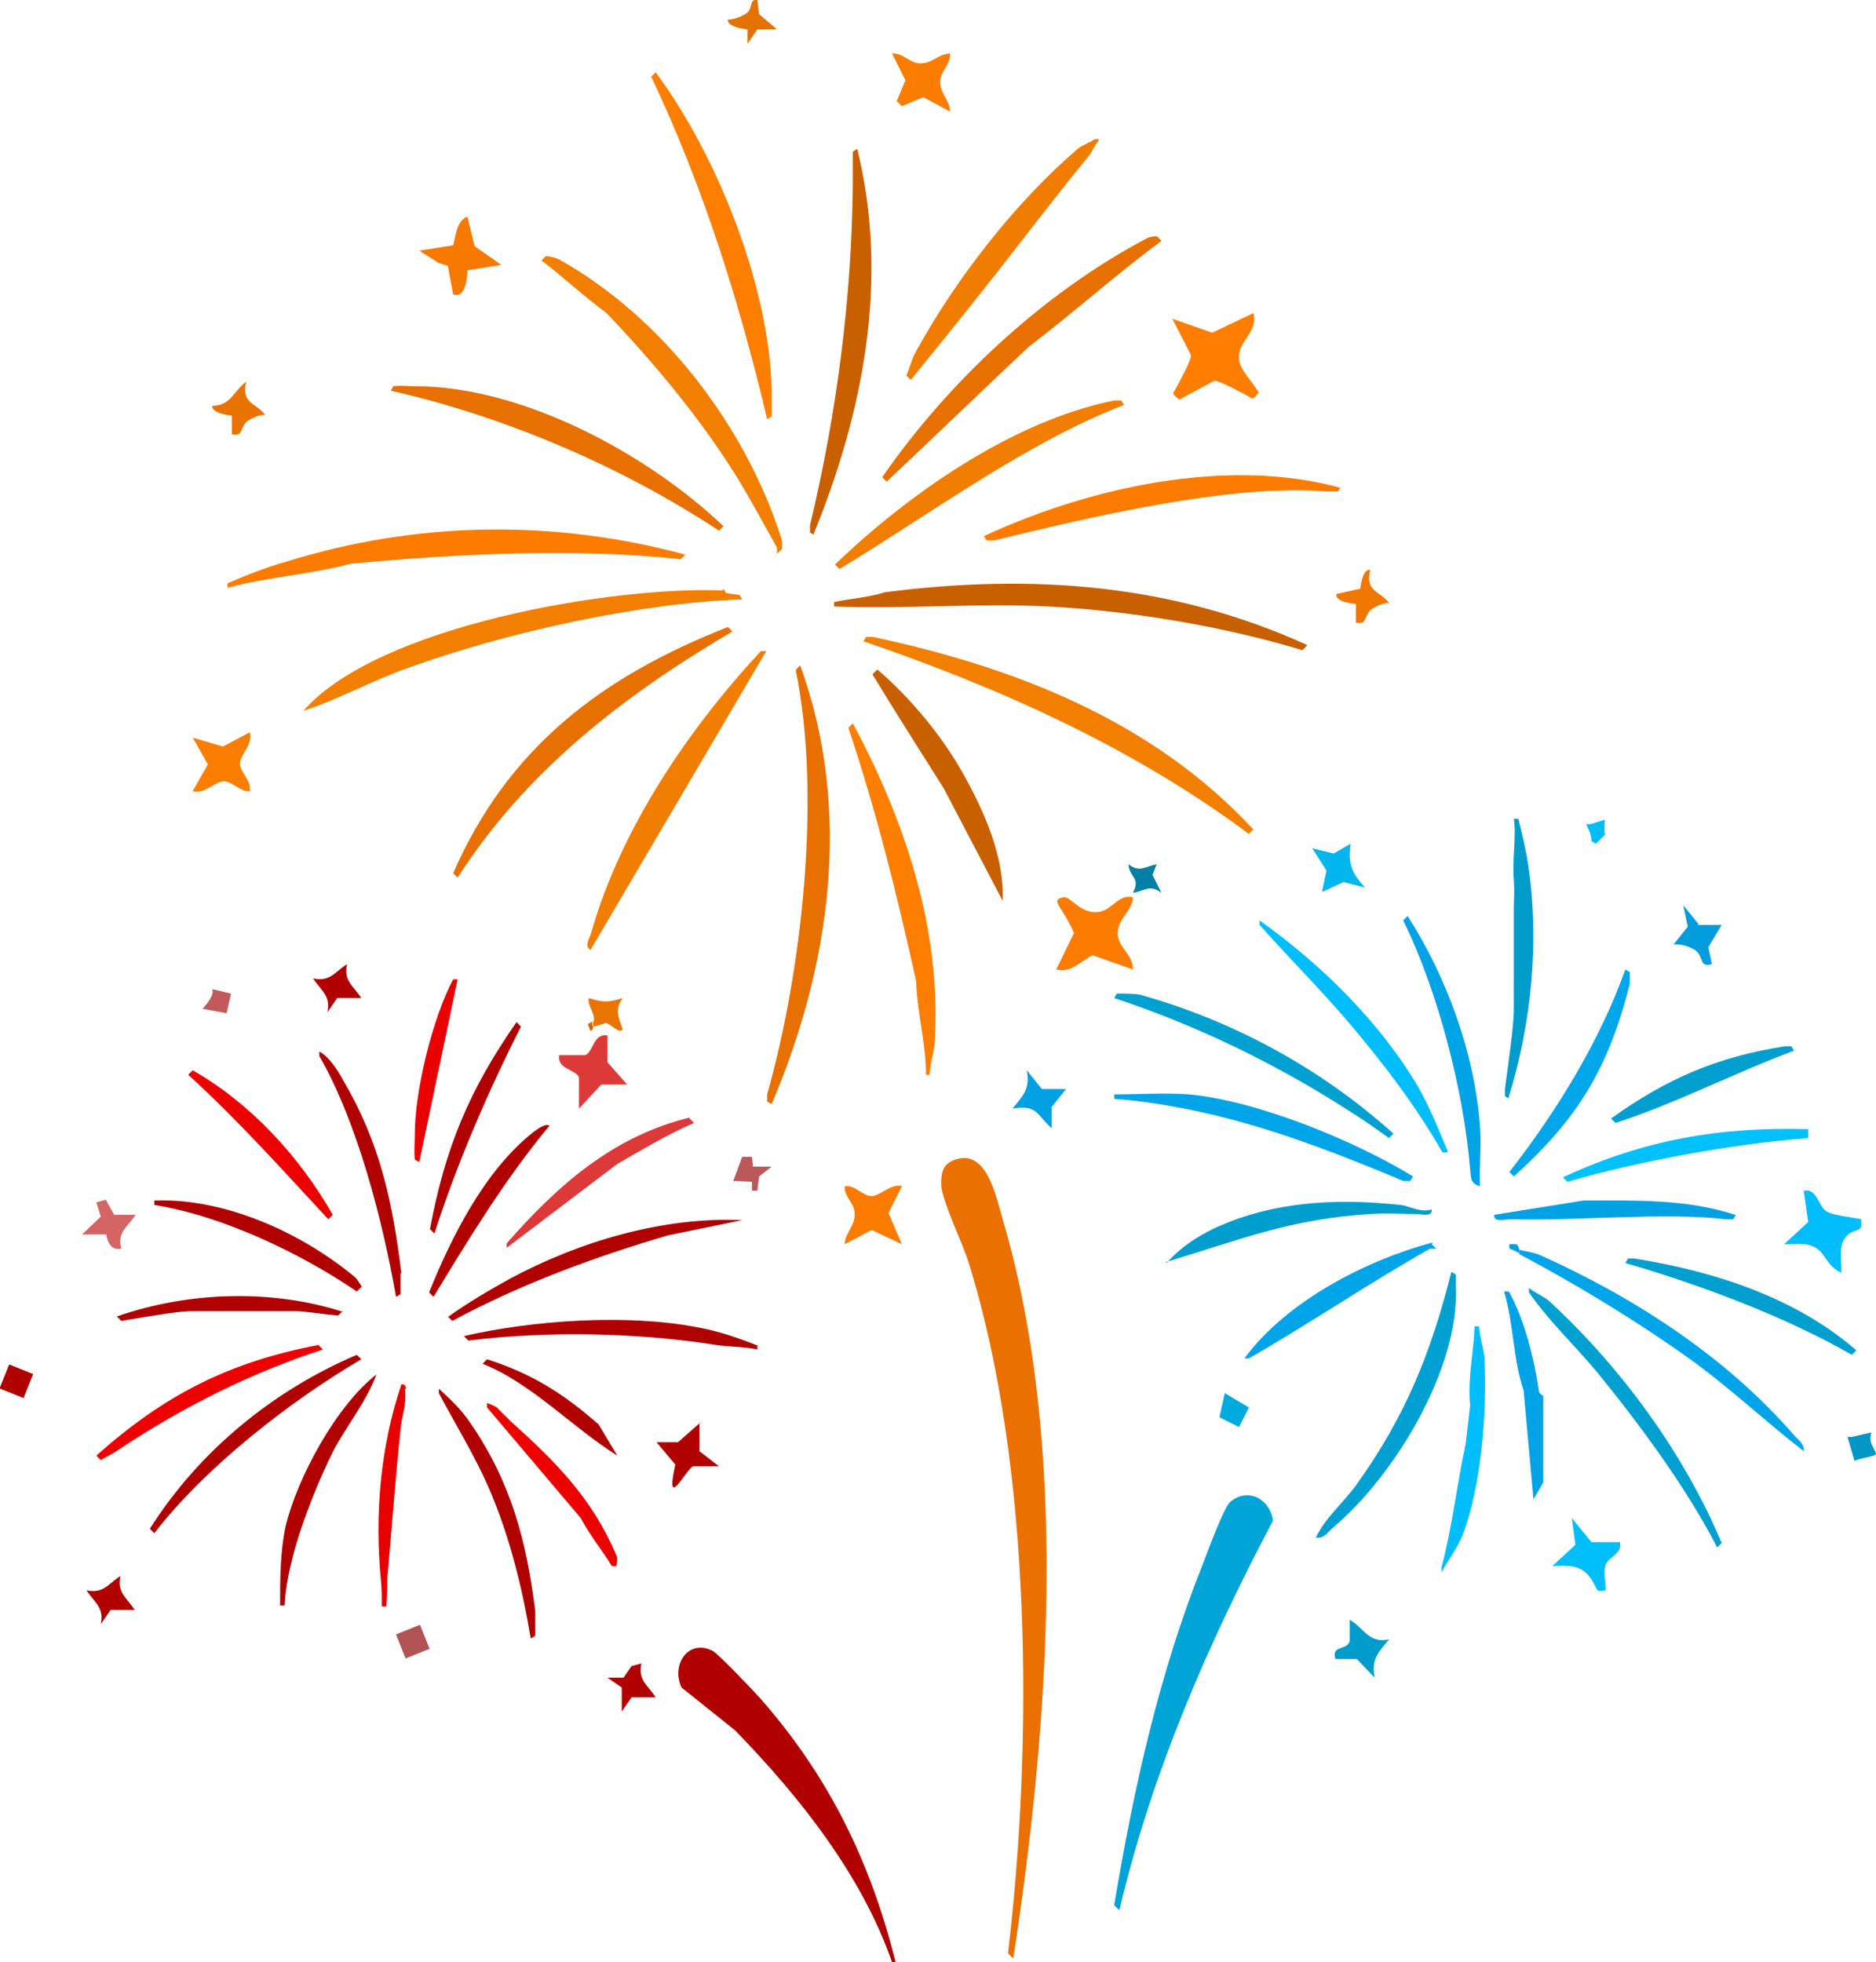 <?xml version="1.0" encoding="UTF-8"?>
<svg xmlns="http://www.w3.org/2000/svg" id="Layer_1" data-name="Layer 1" width="21.03" height="22" viewBox="0 0 21.03 22">
  <defs>
    <style>
      .cls-1 {
        fill: #ea7000;
      }

      .cls-2 {
        fill: #dd3939;
      }

      .cls-3 {
        fill: #fe7e00;
      }

      .cls-4 {
        fill: #ea7400;
      }

      .cls-5 {
        fill: #fb7c00;
      }

      .cls-6 {
        fill: #00a7eb;
      }

      .cls-7 {
        fill: #bb5858;
      }

      .cls-8 {
        fill: #009ece;
      }

      .cls-9 {
        fill: #00a3e6;
      }

      .cls-10 {
        fill: #e70000;
      }

      .cls-11 {
        fill: #00a4d6;
      }

      .cls-12 {
        fill: #00a0d1;
      }

      .cls-13 {
        fill: #00aadf;
      }

      .cls-14 {
        fill: #ec0000;
      }

      .cls-15 {
        fill: #c96000;
      }

      .cls-16 {
        fill: #00a0e3;
      }

      .cls-17 {
        fill: #e47200;
      }

      .cls-18 {
        fill: #fc7e00;
      }

      .cls-19 {
        fill: #00bcf8;
      }

      .cls-20 {
        fill: #ef0000;
      }

      .cls-21 {
        fill: #009ddf;
      }

      .cls-22 {
        fill: #e97200;
      }

      .cls-23 {
        fill: #00a2e4;
      }

      .cls-24 {
        fill: #fd7e00;
      }

      .cls-25 {
        fill: #009dcc;
      }

      .cls-26 {
        fill: #00b6ec;
      }

      .cls-27 {
        fill: #f07700;
      }

      .cls-28 {
        fill: #00befb;
      }

      .cls-29 {
        fill: #f77900;
      }

      .cls-30 {
        fill: #d06500;
      }

      .cls-31 {
        fill: #00a3e5;
      }

      .cls-32 {
        fill: #00a1d2;
      }

      .cls-33 {
        fill: #ff7e00;
      }

      .cls-34 {
        fill: #c25a5a;
      }

      .cls-35 {
        fill: #f37f00;
      }

      .cls-36 {
        fill: #d46363;
      }

      .cls-37 {
        fill: #e87000;
      }

      .cls-38 {
        fill: #fb7b00;
      }

      .cls-39 {
        fill: #0096c5;
      }

      .cls-40 {
        fill: #f07d00;
      }

      .cls-41 {
        fill: #b25353;
      }

      .cls-42 {
        fill: #009cdc;
      }

      .cls-43 {
        fill: #ea0000;
      }

      .cls-44 {
        fill: #009fcf;
      }

      .cls-45 {
        fill: #00c1fb;
      }

      .cls-46 {
        fill: #f27f00;
      }

      .cls-47 {
        fill: #b00000;
      }

      .cls-48 {
        fill: #0080a6;
      }

      .cls-49 {
        fill: #fa7c00;
      }

      .cls-50 {
        fill: #fd7c00;
      }

      .cls-51 {
        fill: #f17e00;
      }

      .cls-52 {
        fill: #d56464;
      }

      .cls-53 {
        fill: #de3939;
      }

      .cls-54 {
        fill: #00bff8;
      }

      .cls-55 {
        fill: #00a5e9;
      }
    </style>
  </defs>
  <path class="cls-1" d="M11.35,21.95l-.05-.05c.28-2.36.27-5.46-.44-7.74-.07-.23-.3-.69-.31-.88,0-.16.03-.25.2-.29.32-.07.42.44.49.68.75,2.54.52,5.68.12,8.28Z"></path>
  <path class="cls-11" d="M12.54,21.41l-.05-.05c.22-1.31.5-2.59,1-3.84.05-.13.23-.62.3-.68.2-.17.45-.03.48.21-.73,1.38-1.36,2.83-1.72,4.36Z"></path>
  <path class="cls-47" d="M10.05,22h-.05c-.34-.98-1.04-1.86-1.76-2.6l-.6-.48c-.12-.26.08-.55.35-.41.06.03.47.46.54.54.77.88,1.23,1.83,1.51,2.95Z"></path>
  <path class="cls-15" d="M14.65,7.24l-.05.05c-.89-.27-1.92-.44-2.84-.49-.79-.04-1.61.03-2.41,0v-.05c.19-.04.38-.05.57-.11,1.64-.21,3.21-.1,4.73.59Z"></path>
  <path class="cls-50" d="M7.68,6.22l-.05.05c-1.2-.13-2.5-.06-3.7.05-.44.12-.94.15-1.38.27v-.05c.21-.09.43-.18.65-.24,1.47-.46,3.01-.48,4.49-.08Z"></path>
  <path class="cls-35" d="M9.78,7.14c1.6.34,3.14.94,4.27,2.16l-.05.05c-1.3-.97-2.8-1.64-4.32-2.16l.03-.05h.08Z"></path>
  <path class="cls-37" d="M8.65,12.38l-.05-.03v-.08c.39-1.38.61-3.35.32-4.76l.05-.05c.59,1.62.34,3.37-.32,4.92Z"></path>
  <path class="cls-46" d="M8.11,6.6l.03.05.15.02.03.05c-1.15.04-2.65.37-3.75.77-.4.14-.77.35-1.17.48.84-.96,3.48-1.4,4.7-1.35Z"></path>
  <path class="cls-15" d="M9.13,6l-.05-.03v-.08c.3-1.25.47-2.56.48-3.84,0-.12,0-.23,0-.35l.05-.03c.36,1.46.07,2.95-.49,4.32Z"></path>
  <path class="cls-46" d="M8.76,6.16l-.05.05s0-.05,0-.07c-.14-.25-.28-.51-.43-.76-.42-.68-.93-1.29-1.48-1.87-.26-.19-.48-.4-.73-.59l.05-.05s.09.01.15.04c1.16.65,2.09,1.87,2.49,3.13.02.05,0,.09.01.12Z"></path>
  <path class="cls-37" d="M8.16,7.03l.05.05c-1.22.72-2.31,1.56-3.08,2.76l-.05-.05c.62-1.42,1.68-2.21,3.08-2.76Z"></path>
  <path class="cls-37" d="M4.65,4.33c1.21,0,2.61.76,3.46,1.57l-.05.05c-1.09-.72-2.4-1.28-3.68-1.57l.03-.05c.08-.01.16,0,.24,0Z"></path>
  <path class="cls-37" d="M12.97,2.65l.05.05c-.51.38-.98.8-1.49,1.19-.53.5-1.06,1.01-1.59,1.51l-.05-.05c.74-1.07,1.81-2.07,2.97-2.68.04-.02.09-.02.11-.02Z"></path>
  <path class="cls-3" d="M8.65,4.38c0,.1,0,.2,0,.29l-.05.03c-.31-1.31-.72-2.62-1.3-3.84l.05-.05c.69.93,1.28,2.41,1.3,3.57Z"></path>
  <path class="cls-50" d="M15.03,5.46l-.03.05h-.13c-1.07-.09-2.66.29-3.73.55h-.08s-.03-.05-.03-.05c1.19-.55,2.73-.89,4-.54Z"></path>
  <path class="cls-24" d="M10.43,12.05h-.05c0-.36-.1-.7-.11-1.05-.21-.95-.45-1.92-.76-2.84l.05-.05c.58,1.08.99,2.3.92,3.54,0,.13-.05.24-.06.4Z"></path>
  <path class="cls-51" d="M8.59,7.3l-1.97,3.35c-.08-.04,0-.15.01-.2.33-1.16,1.09-2.28,1.9-3.15h.05Z"></path>
  <path class="cls-51" d="M12.49,4.49h.08s.03.05.03.05c-1.09.42-2.18,1.23-3.19,1.84l-.05-.05c.82-.79,1.99-1.61,3.13-1.84Z"></path>
  <path class="cls-40" d="M12.32,1.57c-.05.06-.09.16-.14.21-.41.5-.79,1.01-1.19,1.51-.26.33-.52.65-.78.97l-.05-.05c.04-.09.06-.19.12-.29.44-.8,1.11-1.66,1.8-2.25.06-.05.14-.07.19-.11h.05Z"></path>
  <path class="cls-15" d="M9.84,7.51c.37.32.72.74.96,1.17s.46.93.44,1.42l-.66-1.26c-.27-.43-.54-.85-.8-1.28l.05-.05Z"></path>
  <path class="cls-55" d="M20.22,16.27c-.44-.34-.85-.73-1.3-1.05-.59-.42-1.25-.82-1.89-1.16v-.05c.05.02.13.02.23.06,1.05.47,2.09,1.14,2.85,2.02.05.06.12.09.11.19Z"></path>
  <path class="cls-32" d="M16.32,14.43c.04.92-.69,2.12-1.38,2.7-.06.05-.09.12-.19.11.11-.23.31-.39.46-.6.55-.77.83-1.47,1.06-2.38l.05.03s0,.09,0,.13Z"></path>
  <path class="cls-12" d="M19.3,17.3l-.05.05c-.35-.68-.87-1.38-1.35-1.97-.25-.3-.54-.57-.76-.89v-.05c.07.06.18.1.24.16.8.74,1.5,1.7,1.92,2.7Z"></path>
  <path class="cls-33" d="M13.13,3.57l.46.16.46-.22c.06.21-.18.32-.16.51,0,.12.16.27.22.38-.08.1-.06.07-.14.03s-.31-.17-.36-.16l-.39.21c-.1-.08-.07-.06-.03-.14s.17-.31.16-.36l-.21-.41Z"></path>
  <path class="cls-12" d="M12.59,11.14s.11,0,.18.01c1.05.29,2.04.83,2.85,1.56l-.05.05c-.15-.11-.31-.22-.47-.32-.81-.52-1.7-.95-2.61-1.25l.03-.05h.08Z"></path>
  <path class="cls-55" d="M15.84,13.19l-.03.05h-.08c-.62-.26-1.28-.52-1.93-.69-.41-.11-.89-.2-1.31-.23v-.05c.26,0,.58-.02.84,0,.76.07,1.86.52,2.51.92Z"></path>
  <path class="cls-25" d="M16.92,12.32l-.05-.03v-.08c.03-.23.1-.7.1-.89v-1.14c0-.11.01-.15,0-.32-.02-.21.03-.48,0-.68h.05c.04.15.09.37.11.51.13.86.04,1.78-.22,2.62Z"></path>
  <path class="cls-8" d="M13.08,14.16c.18-.21.44-.36.7-.46.61-.24,1.28-.26,1.92-.19.1.01.22.09.35.05.01.09-.12.05-.19.05-.16,0-.33-.01-.49,0-.92.06-1.44.28-2.3.54Z"></path>
  <path class="cls-47" d="M5.03,14.76c.19-.14.48-.31.68-.42.78-.42,1.72-.7,2.61-.66l-.83.17c-.82.24-1.66.55-2.42.96l-.05-.05Z"></path>
  <path class="cls-9" d="M15.78,10.27c.44.69.75,1.54.81,2.35.02.22-.01.45,0,.68-.11-.03-.1-.1-.11-.19-.07-.87-.36-2-.75-2.79l.05-.05Z"></path>
  <path class="cls-45" d="M20.27,12.65v.11c-.82.06-1.91.26-2.7.49l-.05-.05c.9-.42,1.76-.57,2.76-.54Z"></path>
  <path class="cls-28" d="M16.22,12.92h-.05c-.31-.54-.68-1.02-1.08-1.49-.31-.36-.65-.7-.97-1.06v-.05c.69.49,1.35,1.14,1.78,1.87.13.23.23.48.33.72Z"></path>
  <path class="cls-6" d="M18.27,11.03c-.24.95-.58,1.51-1.3,2.16l-.05-.05c.53-.68,1.01-1.46,1.3-2.27l.05.03v.13Z"></path>
  <path class="cls-47" d="M4,15.19l.05.05c-.8.47-1.75,1.21-2.32,1.95l-.05-.05c.55-.87,1.38-1.55,2.32-1.95Z"></path>
  <path class="cls-47" d="M8.49,15.08v.05c-.12-.03-.33-.03-.46-.05-.88-.14-1.89-.16-2.78-.05l-.05-.05c.78-.18,1.83-.25,2.61-.1.23.04.47.12.69.21Z"></path>
  <path class="cls-23" d="M19.46,13.62l-.03.05h-.08c-.71-.08-1.66.02-2.41,0-.07,0-.2.04-.19-.05l1-.16c.58,0,1.15-.02,1.7.16Z"></path>
  <path class="cls-28" d="M16.16,17.62v-.05c.12-.45.17-.92.27-1.38l.05-.43c-.03-.31.04-.59.05-.89h.05c.01.13.05.24.06.35.03.6-.03,1.42-.24,1.98-.06.16-.17.29-.24.43Z"></path>
  <path class="cls-5" d="M12.7,10.05c0,.17-.17.24-.17.41s.17.23.17.41l-.45-.16c-.15.07-.23.2-.41.16l.2-.41c-.04-.09-.09-.18-.15-.27-.04-.07-.07-.11.03-.13.08-.02.2.21.42.16.13-.03.21-.2.36-.16Z"></path>
  <path class="cls-44" d="M18.32,14.11c.88.14,1.8.43,2.49,1.03l-.05.05c-.77-.44-1.69-.78-2.54-1.03l.03-.05h.08Z"></path>
  <path class="cls-47" d="M6,18.05v.29s-.05.03-.05.03c-.1-.59-.24-1.16-.48-1.71-.16-.36-.37-.7-.55-1.04v-.05c.13.12.24.22.35.38.46.67.63,1.32.73,2.11Z"></path>
  <path class="cls-55" d="M16.05,13.95l.05.05s-.05,0-.07,0c-.69.39-1.35.84-2.03,1.23h-.05c.47-.64,1.36-1.1,2.11-1.3Z"></path>
  <path class="cls-20" d="M3.57,15.08l.05.05c-.8.26-1.56.64-2.27,1.11-.07.05-.17.1-.22.13l-.05-.05c.75-.67,1.48-1.05,2.49-1.24Z"></path>
  <path class="cls-47" d="M4.49,14.27v.24s-.05.03-.05.03c-.15-.85-.43-1.95-.86-2.7v-.05c.11.06.2.2.26.31.42.71.56,1.37.66,2.18Z"></path>
  <path class="cls-47" d="M3.19,18h-.05c0-.3,0-.59.06-.88.13-.55.57-1.36,1.02-1.71-.11.3-.33.57-.48.85-.16.32-.33.74-.43,1.09-.06.22-.11.43-.12.66Z"></path>
  <path class="cls-47" d="M5.84,11.51c-.37.73-.72,1.54-.97,2.32l-.05-.05c.17-.91.44-1.56.97-2.32l.05.05Z"></path>
  <path class="cls-44" d="M20,11.73h.08s.03.05.03.05c-.67.25-1.32.59-2,.81l-.05-.05c.63-.45,1.19-.69,1.95-.81Z"></path>
  <path class="cls-47" d="M4.05,14.43l-.05.05c-.63-.43-1.51-.85-2.27-.97v-.05c.79-.03,1.65.36,2.25.86.04.04.06.09.08.11Z"></path>
  <path class="cls-47" d="M3.84,14.7l-.05.05c-.11-.01-.4-.05-.46-.05h-1.19c-.15,0-.6.08-.78.11l-.05-.05c.8-.28,1.74-.31,2.54-.05Z"></path>
  <path class="cls-2" d="M7.73,12.54l.05.05c-.3.13-.58.3-.86.46l-1.24.94v-.05c.57-.65,1.19-1.2,2.05-1.41Z"></path>
  <path class="cls-10" d="M4.54,15.57c.02.2-.04.31-.05.46-.06.56-.1,1.13-.15,1.69,0,.1,0,.19-.01.29h-.05c0-.1,0-.19-.01-.29-.07-.73-.01-1.49.23-2.2.04,0,.05.02.05.05Z"></path>
  <path class="cls-14" d="M3.73,13.62l-.05.05c-.53-.57-.99-1.09-1.57-1.62l.05-.05c.65.37,1.2.97,1.57,1.62Z"></path>
  <path class="cls-31" d="M16.92,14.49c.17.31.28.75.33,1.1,0,.03.03.05.05.06v.97l-.11.19-.11-1.22c-.12-.35-.11-.75-.22-1.11h.05Z"></path>
  <path class="cls-47" d="M4.86,14.54l-.05-.05c.25-.62.62-1.36,1.16-1.79.04-.03.14-.11.19-.08-.49.59-.9,1.26-1.3,1.92Z"></path>
  <path class="cls-14" d="M5.57,15.78l.16.16c.5.45.91.86,1.18,1.5.02.04,0,.1,0,.12h-.05c-.11-.18-.25-.35-.35-.54l-1.05-1.24v-.05s.08.03.11.05Z"></path>
  <path class="cls-28" d="M20.86,13.68c.03.14-.06.09-.14.16-.13.11-.07.28-.08.43-.21-.1-.16-.28-.4-.32-.08-.01-.16,0-.24,0l.27-.25-.05-.35c.16-.03.16.19.27.24.09.04.28.06.38.08Z"></path>
  <path class="cls-43" d="M4.7,13.03l-.05-.03c-.01-.1,0-.2,0-.29,0-.48.2-1.3.43-1.73h.05l-.43,2.05Z"></path>
  <path class="cls-29" d="M5.62,2.97l-.38.06s0,.33-.16.27l-.06-.32-.1-.03-.22-.14.38-.06c.03-.11.04-.28.16-.32l.08.33.3.21Z"></path>
  <path class="cls-38" d="M10.11,13.3l-.15.3.15.35-.34-.16-.3.16c0-.13.12-.2.11-.35,0-.11-.12-.18-.11-.3.11-.02.2.11.3.11s.22-.15.35-.11Z"></path>
  <path class="cls-18" d="M2.81,8.87c-.11.02-.2-.11-.3-.11s-.22.15-.35.11l.17-.3-.17-.3.34.1.3-.16c.04.14-.11.25-.11.35s.13.19.11.3Z"></path>
  <path class="cls-49" d="M10.05,1.14l.1-.24-.15-.3c.12-.01.19.1.3.11.15.01.22-.11.35-.11.01.12-.1.19-.11.3-.01.15.11.22.11.35l-.3-.16-.24.1-.05-.05Z"></path>
  <path class="cls-53" d="M6.81,11.62v.29s.22.25.22.25h-.29s-.25.27-.25.27v-.35c-.03-.09-.25-.09-.22-.25h.29c.09-.03.09-.25.25-.22Z"></path>
  <path class="cls-47" d="M5.46,15.24c.5.16.85.38,1.25.73l.21.35c-.51-.32-.96-.81-1.51-1.03l.05-.05Z"></path>
  <path class="cls-54" d="M17.84,17.29h.32c.03.13-.13.17-.16.25s0,.2,0,.29c-.06,0-.08.03-.11-.03-.11-.24-.24-.26-.49-.24l.26-.24-.04-.3.22.27Z"></path>
  <path class="cls-47" d="M7.84,15.95v.32s.22.17.22.17h-.29c-.08.03-.32.53-.2-.02l-.21-.25h.24s.25-.22.25-.22Z"></path>
  <path class="cls-26" d="M15.3,9.95l-.24-.06-.24.11.05-.24-.16-.25.24.06.19-.11c-.03.23.01.32.16.49Z"></path>
  <path class="cls-16" d="M11.68,12.21h.27s-.16.2-.16.2v.24c-.17-.15-.16-.27-.44-.22.12-.15.2-.22.16-.43l.17.21Z"></path>
  <path class="cls-42" d="M19.03,10.37h.27s-.15.25-.15.25l.04.19c-.15.04-.08-.08-.19-.16-.07-.04-.16-.07-.24-.06l.16-.2-.05-.24.17.21Z"></path>
  <path class="cls-25" d="M15.57,18.38c-.12.15-.2.22-.16.43l-.2-.21h-.24c-.05-.16.13-.09.16-.2v-.24c.16.09.21.27.44.22Z"></path>
  <path class="cls-22" d="M2.97,4.65c-.06,0-.13.03-.18.06-.11.07-.05.19-.19.16v-.21s-.23-.02-.22-.11c.21,0,.24-.17.38-.27-.06.25.11.23.22.38Z"></path>
  <path class="cls-27" d="M15.57,6.76c-.06,0-.13.03-.18.06-.11.07-.05.19-.19.16v-.21s-.23-.01-.22-.11l.27-.06s.02-.23.11-.21c-.06.25.11.23.22.38Z"></path>
  <path class="cls-52" d="M1.19,13.46l.09.16h.24c-.09.14-.21.19-.16.38-.11.02-.15-.06-.17-.16h-.27s.21-.2.21-.2l-.05-.16.11-.03Z"></path>
  <path class="cls-47" d="M4.05,11.19h-.27s-.11.16-.11.16c.04-.19-.07-.24-.16-.38.19.04.24-.07.38-.16-.04.19.07.24.16.38Z"></path>
  <path class="cls-47" d="M7.19,18.65c-.04.19.07.24.16.38h-.27s-.11.16-.11.16v-.27s-.16-.11-.16-.11h.18s.09-.13.09-.13l.11-.03Z"></path>
  <path class="cls-47" d="M1.51,18.05h-.27s-.11.16-.11.16c.04-.19-.07-.24-.16-.38.19.04.24-.07.38-.16-.04.19.07.24.16.38Z"></path>
  <path class="cls-17" d="M8.7.33h-.21s-.11.16-.11.16v-.16s-.23-.02-.22-.11c.07,0,.17-.04.22-.08.06-.06.02-.15.11-.14l.02.16.19.16Z"></path>
  <path class="cls-4" d="M6.65,11.46c.04-.08-.07-.18-.05-.27.16.05.22.05.38,0-.09.13-.05.21,0,.35-.04.06-.14-.07-.19-.07,0,0-.12.04-.14.04v-.05Z"></path>
  <path class="cls-48" d="M12.97,9.68l-.05.13.1.2c-.13-.1-.19-.02-.32,0,.09-.17-.04-.17-.05-.32.13.1.19.02.32,0Z"></path>
  <polygon class="cls-7" points="8.43 12.97 8.44 13.08 8.65 13.08 8.51 13.19 8.49 13.35 8.43 13.35 8.43 13.25 8.22 13.24 8.32 12.97 8.43 12.97"></polygon>
  <path class="cls-39" d="M20.76,16.11l.22-.05c-.04.11.03.17.05.24,0,.03-.2.05-.24.08l-.08-.27h.05Z"></path>
  <rect class="cls-47" x=".04" y="15.34" width=".29" height=".29" transform="translate(-14.26 9.9) rotate(-68.17)"></rect>
  <rect class="cls-41" x="4.48" y="18.26" width=".29" height=".29" transform="translate(-6.51 3.04) rotate(-21.83)"></rect>
  <polygon class="cls-13" points="14 15.78 13.89 16 13.67 15.89 13.73 15.62 14 15.78"></polygon>
  <path class="cls-34" d="M2.59,11.14l-.05.22-.27-.05s.14-.14.11-.22l.21.05Z"></path>
  <path class="cls-19" d="M18,9.35l-.11.11-.05-.03c0-.07-.03-.13-.06-.19h.05l.16-.05s-.01.13,0,.16Z"></path>
  <path class="cls-21" d="M17.03,14v.05s-.07-.04-.11-.05v-.05s.04,0,.07,0c.03,0,.03.04.04.05Z"></path>
  <path class="cls-30" d="M6.65,11.51s0,.04-.03.05l-.03-.08s.05-.02.05-.03v.05Z"></path>
  <path class="cls-36" d="M5.73,15.95l-.16-.16c.08.06.11.12.16.16Z"></path>
</svg>
